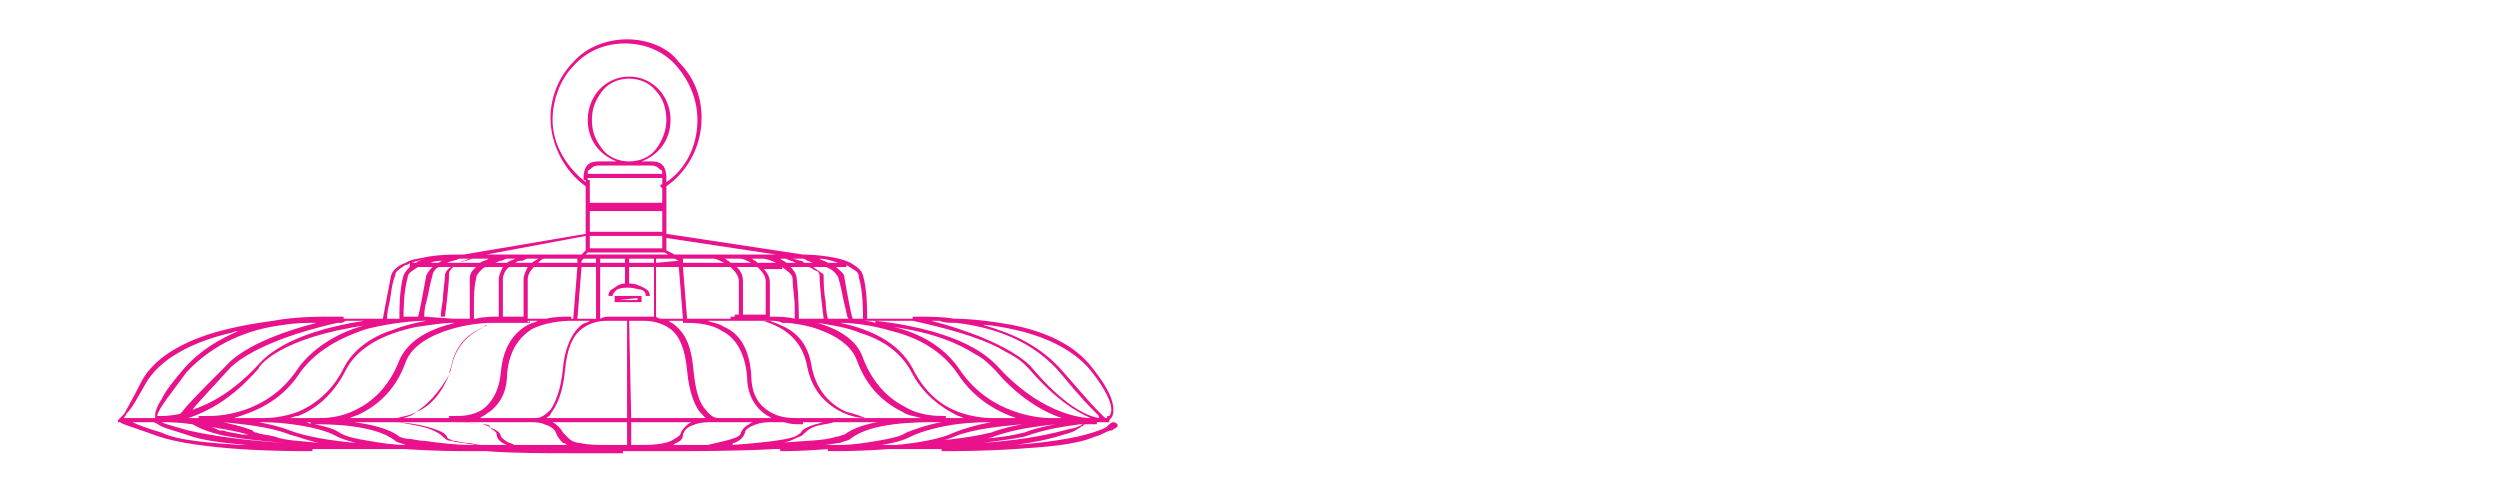 <?xml version="1.0" encoding="utf-8"?>
<!-- Generator: Adobe Illustrator 23.0.1, SVG Export Plug-In . SVG Version: 6.00 Build 0)  -->
<svg version="1.1" id="Layer_1" xmlns="http://www.w3.org/2000/svg" xmlns:xlink="http://www.w3.org/1999/xlink" x="0px" y="0px"
	 viewBox="0 0 120.8 23.8" style="enable-background:new 0 0 120.8 23.8;" xml:space="preserve">
<style type="text/css">
	.st0{fill:#EA118C;}
	.st1{fill-rule:evenodd;clip-rule:evenodd;fill:#EA118C;}
</style>
<g>
	<path class="st0" d="M31,14.5v-0.2h-1.3v0.2v0.1H31V14.5z M29.9,14.5L29.9,14.5l0.9-0.1v0.1H29.9z"/>
	<path class="st0" d="M23.4,15.8c0.1-0.1,0.2-0.1,0.3-0.1C23.6,15.7,23.4,15.7,23.4,15.8c-0.8,0.3-1.4,0.9-1.6,1.9
		c0,0.1-0.1,0.2-0.1,0.4c0-0.1,0.1-0.2,0.1-0.3C22,16.7,22.7,16.1,23.4,15.8z"/>
	<path class="st0" d="M25.6,15.5l-0.1,0.1c0,0,0,0,0.1,0V15.5z"/>
	<path class="st0" d="M35.2,15.4L35.2,15.4C35.2,15.3,35.2,15.3,35.2,15.4L35.2,15.4z"/>
	<path class="st0" d="M39.2,17.6c-0.2-1.1-0.8-1.6-1.5-1.9c-0.2-0.1-0.3-0.1-0.5-0.2c-0.1,0-0.2,0-0.3,0c0.2,0.1,0.3,0.1,0.5,0.2
		c0.7,0.3,1.4,0.9,1.6,2c0.2,1,0.7,1.6,1.3,2c0.6,0.4,1.2,0.5,1.5,0.5c-0.2-0.1-0.5-0.2-0.9-0.3C40.2,19.6,39.4,18.9,39.2,17.6z"/>
	<path class="st0" d="M23.2,20.5c-0.1,0-0.1,0-0.2,0C23.1,20.5,23.1,20.5,23.2,20.5C23.2,20.5,23.2,20.5,23.2,20.5z"/>
	<path class="st0" d="M23.7,20.6c-0.1-0.1-0.3-0.1-0.4-0.1C23.4,20.5,23.5,20.6,23.7,20.6z"/>
	<path class="st0" d="M53.8,20.4C53.7,20.4,53.7,20.4,53.8,20.4c-0.1,0-0.2,0.1-0.3,0.2c-0.1,0.1-0.4,0.2-0.7,0.3
		c-0.9,0.3-2.4,0.5-3.8,0.6c-0.3,0-0.6,0-0.9,0.1c1.2-0.1,2.4-0.3,3.3-0.6c0.4-0.1,0.6-0.2,0.7-0.3c0.1,0,0.1-0.1,0.2-0.1l0.1-0.1
		c0,0,0,0,0,0c0.2,0,0.4,0,0.5,0H53l0-0.1c0.2,0,0.4,0,0.4,0h0.1h0.1l0-0.1c0,0,0,0,0,0c0.1-0.1,0.2-0.2,0.2-0.5c0-0.4-0.2-1-1-2
		c-0.9-1.2-2.4-1.8-3.9-2.1c-1.1-0.2-2.1-0.3-2.8-0.3c-0.6-0.1-1.2-0.1-1.8-0.1c-0.1,0-0.1,0-0.2,0v0.1h-2.2c0,0,0,0,0-0.1
		c0-0.3,0-1.3-0.2-2c-0.1-0.3-0.3-0.4-0.6-0.6c-0.8-0.4-2.3-0.4-2.3-0.4l-6.6-1v-0.1V9c1-0.7,1.7-1.9,1.7-3.3c0-1.1-0.4-2-1.1-2.7
		c-0.5-0.7-1.5-1.1-2.5-1.1s-2,0.4-2.6,1.1c-0.7,0.7-1.1,1.7-1.1,2.7c0,1.3,0.7,2.6,1.7,3.3v2.2v0.1l-5.9,1c0,0-0.1,0-0.1,0v0
		c0,0,0,0-0.1,0c-0.3,0-0.9,0-1.5,0.1c-0.4,0.1-0.8,0.1-1.1,0.3c-0.3,0.1-0.6,0.3-0.7,0.6c-0.2,1-0.4,2.1-0.4,2.1h-1.9v-0.1
		c-0.1,0-0.1,0-0.2,0v0c-0.1,0-0.1,0-0.2,0c-0.9,0-1.9,0-3,0.2c-0.7,0.1-1.4,0.2-2.2,0.4c-1.7,0.4-3.5,1.2-4.2,2.6
		C6.4,19.3,6.1,19.8,6,20c-0.1,0.1-0.2,0.2-0.2,0.2l-0.1,0.1c0,0,0,0,0,0.1l0,0h0.1c0.1,0.1,0.5,0.2,1.9,0.7
		c0.9,0.3,2.4,0.5,3.9,0.6c1.5,0.1,2.8,0.1,3.5,0.1v-0.1c0.3,0,0.7,0,1,0h0.1h3.4c1.4,0.1,2.7,0.1,3,0.1v0c0.3,0,0.6,0,0.9,0
		c1.3,0.1,2.8,0.1,4,0.1c0,0,0,0,0,0v0c0.2,0,0.5,0,0.7,0c0.6,0,1,0,1.4,0c0.2,0,0.3,0,0.4,0h0.1c0,0,0,0,0-0.1c0.2,0,0.9,0,1.9,0
		c1.5,0,3.6,0,5.4-0.1h0.3v0.1c0.2,0,1.1,0,2.3-0.1v0.1h0.1c0.5,0,1.6,0,2.8-0.1h1.2c0.1,0,0.1,0,0.2,0c0.4,0,0.8,0,1.2,0v0.1
		c0.6,0,2,0,3.5-0.1c1.5-0.1,3-0.2,3.9-0.6c0.4-0.1,0.6-0.3,0.8-0.3c0.1,0,0.1-0.1,0.2-0.1l0.1-0.1v-0.1
		C53.9,20.4,53.8,20.4,53.8,20.4z M7.6,20.1c0-0.1,0.1-0.3,0.3-0.6C8.1,19.2,8.5,18.7,9,18c1.3-1.4,3-2.1,4.7-2.3
		c0.6-0.1,1.2-0.1,1.4-0.1c0.1,0,0.1,0,0.2,0c-3.5,0.9-4.3,2-4.4,2.1c-1.2,1.2-1.8,1.8-2.1,2.2c0,0,0,0-0.1,0.1
		c-0.5,0.1-0.8,0.1-0.9,0.1l0,0C7.7,20.1,7.6,20.1,7.6,20.1C7.6,20.1,7.6,20.1,7.6,20.1z M12.5,17.8c0-0.1,1-1.5,5.3-2.1
		c0,0-0.1,0-0.1,0c-1.2,0.3-2.5,1-3.3,2.1c-1.5,2.3-4,2.3-4.3,2.3l0,0c-0.2,0-0.4,0-0.5,0l0,0.1h0H9.4H9.3h0c-0.1,0-0.2,0-0.2,0
		C10,19.9,11.2,19.3,12.5,17.8z M32,12h-3.5v-0.6H32V12z M28.4,12.2h3.7l0.2,0.1h-4L28.4,12.2z M38.2,12.6c0.1,0,0.2,0.1,0.3,0.1
		h-0.5c-0.1-0.1-0.2-0.1-0.3-0.2h0.3C37.9,12.5,38,12.5,38.2,12.6z M39.9,12.9c0.3,0.1,0.5,0.3,0.6,0.5c0.1,0.3,0.2,0.8,0.3,1.3
		c0.1,0.3,0.1,0.6,0.2,0.7h-0.7h-0.1H40c0,0-0.1-0.4-0.1-0.8c-0.1-0.5-0.1-1-0.1-1.2c0-0.1,0-0.2-0.1-0.2c-0.1-0.1-0.3-0.2-0.4-0.3
		H39.9z M51.3,20.2h-0.6c-0.3,0-2.8-0.1-4.3-2.3c-0.8-1.2-2-1.8-3.2-2.1c2,0.3,3.1,0.8,3.9,1.3c0.4,0.2,0.7,0.5,0.8,0.6
		c0.1,0.1,0.1,0.1,0.2,0.2C49.2,19.2,50.4,19.9,51.3,20.2z M20.5,15.3C20.5,15.3,20.4,15.3,20.5,15.3c0-0.1,0-0.4,0.1-0.7
		c0.1-0.4,0.2-1,0.3-1.3c0-0.1,0.1-0.3,0.3-0.4h0.6c-0.2,0.1-0.3,0.3-0.3,0.4c0,0.3-0.1,0.8-0.1,1.2c-0.1,0.5-0.1,0.8-0.1,0.8h0.2
		c0,0,0.2-1.5,0.2-2.1c0-0.1,0.1-0.2,0.2-0.3H23c-0.2,0.2-0.3,0.3-0.3,0.6c0,0.9,0,1.9,0,1.9h-0.8L20.5,15.3L20.5,15.3L20.5,15.3z
		 M21.2,12.7h-0.4c0.2-0.1,0.4-0.1,0.6-0.1C21.3,12.6,21.2,12.7,21.2,12.7z M27.9,12.9l-0.2,2.5h-0.1v-0.1c-0.4,0-0.8,0-1.2,0.1
		h-0.8h-0.1v-1.9c0-0.2,0.1-0.4,0.3-0.6H27.9z M30.2,12.5v0.2H29v-0.2H30.2z M31.6,12.5v0.2h-1.2v-0.2H31.6z M30.2,12.9v0.8
		c-0.2,0-0.4,0.1-0.5,0.2c-0.2,0.1-0.3,0.2-0.3,0.4h0.2c0-0.1,0.1-0.2,0.2-0.3c0.2-0.1,0.4-0.1,0.6-0.1c0.2,0,0.5,0.1,0.6,0.1
		c0.2,0.1,0.2,0.2,0.2,0.3h0.2c0-0.2-0.1-0.3-0.3-0.4s-0.4-0.2-0.7-0.2v-0.8h1.2v2.4c-0.1,0-0.3,0-0.4,0c-0.2,0-0.4,0-0.5,0h-0.1
		l0,0.1h0v-0.1h-0.4H30c-0.1,0-0.3,0-0.5,0c-0.2,0-0.3,0-0.5,0.1v-2.5H30.2z M35.3,12.9c0.2,0.2,0.4,0.4,0.4,0.7v1.6c0,0,0,0-0.1,0
		h-0.1c0,0,0,0,0,0.1c-0.1,0-0.2,0-0.2,0v0.1h-0.1h-2L33,12.9H35.3z M36.6,12.9c0.2,0.2,0.4,0.4,0.4,0.7v1.6c-0.2,0-0.3,0-0.5,0
		c-0.3,0-0.4,0-0.6,0v-1.6c0-0.3-0.1-0.5-0.3-0.7H36.6z M37.8,12.9c0.2,0.2,0.5,0.3,0.5,0.6c0,0.4,0.1,0.9,0.1,1.3
		c0,0.3,0,0.5,0,0.6c-0.4-0.1-0.8-0.1-1.2-0.1v-1.6c0-0.3-0.1-0.5-0.3-0.7H37.8z M41.8,20.2C41.8,20.2,41.8,20.2,41.8,20.2
		C41.7,20.2,41.7,20.2,41.8,20.2h-3.1h-0.2c-0.3,0-0.8,0-1.3-0.3s-0.9-0.8-0.9-1.8c-0.1-1.3-0.6-2-1.3-2.3c-0.3-0.2-0.6-0.2-0.8-0.3
		h1.2h0.3h0h0.2h0.4c0.2,0,0.4,0,0.6,0c0,0,0,0-0.1,0H37h0c0.1,0,0.1,0,0.2,0c0.2,0,0.4,0,0.6,0.1v0c0,0,0,0,0.1,0
		c0.4,0,0.9,0.1,1.3,0.2c1,0.3,1.9,0.8,2.2,1.6c0.5,1.4,1.4,2.1,2.2,2.5c0.3,0.2,0.6,0.2,0.9,0.3H41.8z M32.5,21.5
		c0.1,0,0.1-0.1,0.2-0.1c0.2-0.1,0.3-0.2,0.3-0.4c0.1-0.3,0.3-0.4,0.6-0.5c0.3-0.1,0.6-0.1,0.7-0.1h0.1h0.3h0.2h1.5
		c-0.1,0-0.2,0.1-0.2,0.1c-0.2,0.1-0.3,0.2-0.4,0.4c0,0.1-0.1,0.2-0.4,0.3c-0.3,0.1-0.8,0.2-1.2,0.3C33.5,21.5,33,21.5,32.5,21.5z
		 M20.1,19.9c-0.3,0.2-0.6,0.2-0.9,0.3h-0.3h-0.1h-1.9c0.2-0.1,0.3-0.1,0.5-0.2c0.8-0.4,1.7-1.1,2.2-2.5c0.3-0.8,1.2-1.3,2.2-1.6
		c0.7-0.2,1.4-0.3,2-0.3c0,0-0.1,0-0.1,0c0.1,0,0.1,0,0.2,0c0.3,0,0.6,0,0.8,0c0.3,0,0.5,0,0.7,0c0.1,0,0.1,0,0.1,0v-0.1h0.1H26
		c-0.2,0.1-0.3,0.1-0.5,0.2c-0.7,0.4-1.2,1.1-1.3,2.3c-0.1,1-0.5,1.5-0.9,1.8c-0.5,0.3-1,0.3-1.3,0.3c-0.1,0-0.1,0-0.2,0h-0.1l0,0.1
		h-2.2C19.8,20.1,19.9,20.1,20.1,19.9c0.6-0.2,1.2-0.8,1.6-1.8C21.2,19,20.6,19.6,20.1,19.9z M14.7,20.4H15v0.1
		C14.9,20.4,14.8,20.4,14.7,20.4z M17,20.6c0.8,0.1,1.6,0.3,2.1,0.7c0.1,0.1,0.3,0.1,0.5,0.2c-0.6,0-1.2-0.1-1.8-0.2
		c-0.6-0.1-1.1-0.2-1.4-0.4c-0.3-0.2-0.7-0.3-1.2-0.4C15.5,20.5,16.3,20.5,17,20.6z M23.5,20c0.5-0.3,1-0.9,1-1.9
		c0.1-1.2,0.6-1.8,1.2-2.2c0.6-0.3,1.4-0.4,1.9-0.4h0.1h0.2h0.6c-0.1,0.1-0.3,0.1-0.4,0.2c-0.4,0.3-0.8,1-0.9,2.1
		c-0.1,1.1-0.4,1.7-0.6,2c-0.3,0.3-0.5,0.4-0.7,0.4h-0.1h-0.1h-0.2h-2.3C23.3,20.1,23.4,20.1,23.5,20z M26.4,20.2
		c0.1-0.1,0.2-0.1,0.2-0.2c0.3-0.4,0.6-1,0.7-2.1c0.1-1.1,0.4-1.7,0.8-2c0.4-0.3,0.8-0.4,1.3-0.4H30h0.1h0.2v4.7H26.4z M30.5,20.2
		l-0.1-4.7h0.1h0.6c0.4,0,0.9,0.1,1.3,0.4c0.4,0.3,0.7,0.9,0.8,2c0.1,1.1,0.4,1.8,0.7,2.1c0.1,0.1,0.1,0.1,0.2,0.2H30.5z M34.9,16
		c0.6,0.3,1.1,1,1.2,2.2c0,1,0.5,1.6,1,1.9c0.1,0,0.1,0.1,0.2,0.1h-2.4h-0.1c-0.2,0-0.4,0-0.7-0.4c-0.3-0.3-0.5-0.9-0.6-2
		c-0.1-1.1-0.4-1.7-0.9-2.1c-0.1-0.1-0.2-0.1-0.3-0.2H33v0.1C33.5,15.6,34.3,15.6,34.9,16z M35.5,21.4c0.2-0.1,0.4-0.2,0.5-0.5
		c0-0.1,0.1-0.2,0.3-0.3c0.2-0.1,0.5-0.2,0.9-0.2h0.7c0.3,0.1,0.5,0.1,0.7,0.1c0.1,0,0.2,0,0.2,0v-0.1h1c-0.1,0-0.3,0.1-0.4,0.1
		c-0.3,0.1-0.6,0.2-0.7,0.4c0,0-0.1,0.1-0.3,0.2c-0.6,0.2-1.7,0.3-3,0.4C35.4,21.4,35.4,21.4,35.5,21.4z M45.6,20.1
		c-0.3,0-1.1,0-1.8-0.4c-0.8-0.4-1.6-1.1-2.1-2.4c-0.3-0.9-1.2-1.4-2.2-1.7c0.6,0.1,1.4,0.2,2.1,0.5c1,0.3,1.9,0.9,2.4,1.8
		c0.6,1.2,1.5,1.8,2.3,2.2c0.1,0,0.2,0.1,0.3,0.1h-0.9v-0.1H45.6z M40.2,15.5c-0.1,0-0.2,0-0.3,0L40.2,15.5L40.2,15.5z M33,15.4h-1
		c-0.1,0-0.2,0-0.3-0.1v-2.4h1.1L33,15.4z M28.8,15.4h-0.9l0.2-2.5h0.7V15.4z M25.3,13.5v1.8c-0.1,0-0.4,0-0.8,0c-0.1,0-0.1,0-0.2,0
		v-1.8c0-0.2,0.1-0.4,0.2-0.5c0,0,0.1-0.1,0.1-0.1h0.9C25.4,13.1,25.3,13.3,25.3,13.5z M24.1,13.5v1.8c-0.3,0-0.7,0-1.1,0.1h-0.1
		c0,0,0-0.3,0-0.6c0-0.4,0-0.9,0.1-1.3c0-0.2,0.1-0.3,0.3-0.5c0,0,0.1-0.1,0.2-0.1h0.8C24.2,13.1,24.1,13.3,24.1,13.5z M21.9,15.6
		c0,0,0.1,0,0.1,0c-0.1,0-0.3,0.1-0.4,0.1c-1,0.3-1.9,0.8-2.3,1.7c-0.5,1.3-1.3,2-2.1,2.4c-0.8,0.4-1.5,0.4-1.8,0.4h-0.1H14
		c0.1,0,0.2-0.1,0.4-0.1c0.8-0.3,1.7-1,2.3-2.2c0.6-1.2,2-1.8,3.4-2.1C20.8,15.7,21.4,15.6,21.9,15.6z M14,21
		c0.4,0.1,0.9,0.3,1.4,0.4c-0.9-0.1-1.6-0.1-2.1-0.3c-0.4-0.1-0.7-0.1-0.9-0.2c-0.1,0-0.1,0-0.2-0.1c-0.5-0.2-1-0.3-1.4-0.4
		C11.7,20.5,13,20.6,14,21z M12,21c-0.1,0-0.2,0-0.3,0c-0.4-0.1-0.7-0.1-0.9-0.2c-0.1,0-0.1,0-0.2,0c-0.2-0.1-0.4-0.2-0.6-0.2
		C10.6,20.7,11.3,20.8,12,21z M17.2,21.4c-1.2-0.1-2.4-0.3-3.2-0.6c-0.5-0.2-1-0.3-1.5-0.4c0.3,0,0.9,0,1.6,0.1
		c0.8,0.1,1.7,0.3,2.2,0.6C16.5,21.2,16.8,21.3,17.2,21.4C17.2,21.4,17.2,21.4,17.2,21.4z M20.5,21.3c-0.3,0-0.6-0.1-0.8-0.1
		c-0.2,0-0.4-0.1-0.4-0.1c-0.5-0.4-1.4-0.6-2.2-0.7h1.5h0.1c0,0,0.2,0,0.4,0c0,0-0.1,0-0.1,0h2.6h0.1h0.1c0.3,0,0.8,0,1.3,0.1
		c-0.4-0.1-0.9-0.1-1.2-0.1h0.2h3.4h0.1c0.2,0,0.5,0,0.7,0.1c0.3,0.1,0.5,0.2,0.6,0.5c0.1,0.2,0.2,0.3,0.3,0.4
		c0.1,0,0.2,0.1,0.2,0.1h-2.5c-0.1,0-0.2-0.1-0.3-0.1c-0.2-0.1-0.3-0.2-0.4-0.3c0-0.2-0.2-0.3-0.4-0.4c-0.1,0-0.1,0-0.2-0.1
		c0,0,0.1,0,0.1,0.1c0.2,0.1,0.3,0.2,0.3,0.3c0,0.2,0.2,0.4,0.5,0.5h-1.2c-0.3,0-0.5-0.1-0.7-0.1c-0.3,0-0.5-0.1-0.7-0.1
		c-0.2-0.1-0.3-0.1-0.3-0.2c-0.1-0.2-0.4-0.3-0.7-0.4c-0.6-0.2-1.4-0.3-1.9-0.3c0.4,0,0.8,0.1,1.3,0.2c0.5,0.1,0.9,0.3,1.1,0.5
		c0.1,0.1,0.2,0.2,0.4,0.2c0.3,0.1,0.7,0.1,1.2,0.2h-0.2C22,21.5,21.2,21.4,20.5,21.3z M29.3,21.5c-0.4,0-0.9,0-1.3-0.1
		c-0.2,0-0.4-0.1-0.5-0.2c-0.1-0.1-0.2-0.2-0.3-0.3c-0.1-0.2-0.3-0.4-0.5-0.5h3.6v1.1c0,0-0.1,0-0.1,0h0c0,0-0.1,0-0.1,0H30h-0.1
		C29.7,21.5,29.5,21.5,29.3,21.5z M30.5,20.4h2.9c-0.2,0.1-0.4,0.3-0.5,0.5c0,0.1-0.1,0.2-0.3,0.3c-0.4,0.3-1.2,0.3-1.8,0.3
		c-0.1,0-0.2,0-0.3,0V20.4z M38.4,21.2c0.2-0.1,0.3-0.1,0.4-0.2c0.1-0.1,0.3-0.3,0.6-0.4c0.3-0.1,0.6-0.1,0.9-0.2h2.1
		c-0.6,0.1-1.2,0.3-1.6,0.6c-0.1,0-0.2,0.1-0.4,0.1c-0.5,0.2-1.6,0.2-2.8,0.3C38,21.4,38.2,21.3,38.4,21.2z M47.9,20.4L47.9,20.4
		c-0.6,0.1-1.3,0.3-1.8,0.5c-0.6,0.3-1.7,0.5-2.8,0.6c-0.2,0-0.5,0-0.7,0c0.6-0.1,1-0.2,1.4-0.4c0.6-0.3,1.5-0.5,2.2-0.6
		C47,20.4,47.7,20.4,47.9,20.4z M46.1,21.1c1-0.4,2.3-0.5,3.3-0.6c-0.5,0.1-1,0.2-1.5,0.4c-0.1,0-0.6,0.2-2.6,0.4
		C45.6,21.3,45.9,21.2,46.1,21.1z M43.1,16c1.2,0.3,2.4,0.9,3.2,2.1c0.8,1.2,1.9,1.8,2.8,2.1H48c-0.2,0-0.9,0-1.7-0.3
		s-1.6-0.9-2.2-2.1c-0.7-1.3-2.1-1.9-3.5-2.2C41.2,15.6,42.1,15.7,43.1,16z M39.5,13.1c0.1,0.1,0.1,0.2,0.1,0.2
		c0,0.6,0.2,2.1,0.2,2.1h-1h-0.2c0,0,0-1.1-0.1-1.9c0-0.2-0.1-0.4-0.3-0.6h0.9C39.3,13,39.4,13.1,39.5,13.1z M37.5,12.7h-0.9
		c0,0-0.1-0.1-0.1-0.1c-0.1,0-0.1-0.1-0.2-0.1h0.6C37,12.5,37.3,12.6,37.5,12.7z M36.3,12.7h-1c0,0-0.1-0.1-0.1-0.1
		c-0.1,0-0.1-0.1-0.2-0.1h0.8C35.9,12.5,36.1,12.6,36.3,12.7z M35,12.7h-2l0-0.2h1.5C34.6,12.5,34.8,12.6,35,12.7z M32.8,12.6
		L32.8,12.6l-1.1,0.1v-0.2h0.9L32.8,12.6z M28.8,12.5v0.2h-0.7l0-0.1l0.1-0.1H28.8z M27.9,12.7H26c0,0,0.1-0.1,0.1-0.1
		c0.1-0.1,0.2-0.1,0.2-0.1h1.6L27.9,12.7z M25.7,12.7h-0.8c0.1-0.1,0.2-0.1,0.3-0.1c0.1,0,0.2-0.1,0.3-0.1c0.1,0,0.1,0,0.1,0H26
		C25.9,12.6,25.8,12.6,25.7,12.7z M24.5,12.7h-0.6c0.1,0,0.2-0.1,0.3-0.1c0.1,0,0.2-0.1,0.3-0.1c0.1,0,0.1,0,0.1,0h0.3
		C24.7,12.6,24.6,12.6,24.5,12.7z M23.2,12.7h-1c0.2-0.1,0.4-0.1,0.6-0.2h0.8C23.5,12.6,23.3,12.6,23.2,12.7z M22.4,12.5h0.3
		c-0.1,0-0.2,0.1-0.3,0.1c-0.1,0-0.1,0.1-0.2,0.1h-0.6c0.2-0.1,0.4-0.1,0.6-0.2C22.2,12.5,22.3,12.5,22.4,12.5L22.4,12.5
		C22.3,12.4,22.3,12.4,22.4,12.5L22.4,12.5z M20.1,12.7h-0.2c0.2-0.1,0.4-0.1,0.6-0.2C20.3,12.6,20.2,12.6,20.1,12.7z M20.2,12.9
		h0.7c-0.1,0.1-0.2,0.2-0.3,0.4c-0.1,0.5-0.3,1.7-0.4,2c-0.2,0-0.4,0-0.7,0c0,0,0,0,0,0c0-0.3,0-1.2,0.2-1.9
		C19.7,13.2,19.9,13.1,20.2,12.9z M20.6,15.5c-0.5,0.1-1,0.2-1.5,0.4c-1,0.3-2,0.9-2.5,1.9c-0.6,1.2-1.5,1.8-2.2,2.1
		c-0.8,0.3-1.5,0.3-1.6,0.3h-1.5c1-0.3,2.3-0.8,3.2-2.2c0.8-1.1,2-1.7,3.2-2.1C18.9,15.6,20,15.5,20.6,15.5L20.6,15.5z M9.3,20.5
		C9.3,20.5,9.3,20.5,9.3,20.5c0.2,0.1,0.5,0.3,1.3,0.5c0,0,0.7,0.2,3.1,0.4c-1.6-0.1-3.3-0.3-4.6-0.6c-0.7-0.2-1.1-0.3-1.3-0.4
		C8.1,20.4,8.6,20.4,9.3,20.5z M39.8,21.5c0.3,0,0.6-0.1,0.8-0.1c0.2-0.1,0.4-0.1,0.5-0.2c0.5-0.4,1.3-0.6,2.1-0.7
		c0.8-0.1,1.6-0.1,1.9-0.1h0.1h0.3c-0.6,0.1-1.2,0.3-1.7,0.5c-0.3,0.2-0.8,0.3-1.4,0.4c-0.6,0.1-1.2,0.2-1.8,0.2H39.8z M48,21.1
		c1.1-0.4,2.2-0.5,3-0.6c-0.5,0.1-1,0.2-1.5,0.4c-0.1,0-0.6,0.2-2,0.3C47.8,21.2,48,21.1,48,21.1z M48.9,15.9c1.4,0.3,2.9,0.9,3.8,2
		c0.8,1,1,1.6,1,1.9c0,0.2-0.1,0.3-0.1,0.3h-0.1l0,0.1c0,0,0,0-0.1,0c0,0-0.1-0.1-0.4-0.4c-0.3-0.3-0.8-0.9-1.6-1.8
		c-1.1-1.3-2.5-1.9-3.9-2.3C47.9,15.7,48.4,15.8,48.9,15.9z M45.4,15.5L45.4,15.5c0.2,0.1,0.5,0.1,0.8,0.1c1.7,0.2,3.7,0.8,5.1,2.5
		c0.9,1.1,1.4,1.6,1.7,1.9c0.1,0.1,0.1,0.1,0.1,0.2c-0.6-0.1-1.7-0.6-3.3-2.5c0,0-1-1.2-4.8-2.2C45.1,15.5,45.2,15.5,45.4,15.5z
		 M42.3,15.5h1.8c2.3,0.5,3.7,1,4.5,1.5c0.4,0.2,0.7,0.4,0.9,0.6c0.1,0.1,0.1,0.1,0.2,0.2c1.3,1.5,2.3,2.1,3,2.4
		c-0.7,0-2.6-0.4-4.5-2.5l0,0C47.9,17.4,46.7,16,42.3,15.5v0.1c-0.3-0.1-0.5-0.1-0.8-0.1H42.3z M41.2,13c0.2,0.1,0.3,0.2,0.3,0.4
		c0.2,0.7,0.2,1.6,0.2,1.9c0,0.1,0,0.1,0,0.1h-0.5c-0.1-0.3-0.3-1.4-0.4-2c0-0.2-0.2-0.3-0.4-0.5h0.5v-0.1
		C41,12.9,41.1,12.9,41.2,13z M40,12.7c-0.1-0.1-0.3-0.1-0.4-0.2c0.3,0,0.6,0.1,0.9,0.2H40z M39,12.6c0.1,0,0.2,0.1,0.3,0.1h-0.4
		c-0.1,0-0.1-0.1-0.2-0.1c-0.1,0-0.3-0.1-0.4-0.1h0.5C38.8,12.5,38.9,12.5,39,12.6z M37.5,12.3h-4.9l-0.4-0.2v-0.6L37.5,12.3z
		 M32,9.8h-3.5V8.7h-0.1V8.6H32v0.1v0.2c0,0-0.1,0-0.1,0.1L32,9.1V9.8z M28.4,8.4c0-0.1,0-0.2,0.1-0.2C28.6,8.1,28.7,8,28.9,8h2.6
		c0.2,0,0.3,0.1,0.4,0.2c0.1,0,0.1,0.1,0.1,0.2H28.4z M26.7,5.8c0-1,0.4-2,1-2.6c0.6-0.7,1.5-1.1,2.5-1.1s1.9,0.4,2.5,1.1
		c0.6,0.7,1,1.6,1,2.6c0,1.3-0.6,2.4-1.5,3V8.7V8.6c0-0.1,0-0.3-0.1-0.5c-0.1-0.2-0.3-0.3-0.6-0.3H31c0.8-0.3,1.4-1,1.4-2
		c0-1.2-0.9-2.1-2-2.1c-1.1,0-2,0.9-2,2.1c0,1,0.6,1.7,1.4,2h-0.9c-0.3,0-0.5,0.1-0.6,0.3c-0.1,0.2-0.1,0.4-0.1,0.5
		c0,0.1,0,0.1,0,0.1h0.1v0.1C27.4,8.1,26.7,7,26.7,5.8z M30.4,7.8c-0.5,0-1-0.2-1.3-0.6c-0.3-0.4-0.5-0.8-0.5-1.4
		c0-0.6,0.2-1,0.5-1.4s0.8-0.6,1.3-0.6s1,0.2,1.3,0.6c0.3,0.3,0.5,0.8,0.5,1.4c0,0.5-0.2,1-0.5,1.4C31.4,7.6,30.9,7.8,30.4,7.8z
		 M28.5,10.2H32v1h-3.5V10.2z M28.3,12.1l-0.2,0.2h-4.6l4.8-0.9V12.1z M18.8,14.7c0.1-0.4,0.1-0.9,0.3-1.4c0-0.2,0.2-0.3,0.5-0.5
		c0.1,0,0.1,0,0.2-0.1v0.2c-0.1,0.1-0.2,0.2-0.3,0.4c-0.2,0.7-0.2,1.6-0.2,2c0,0,0,0,0,0.1c-0.1,0-0.2,0-0.3,0h-0.3
		C18.7,15.4,18.7,15.1,18.8,14.7z M18.4,15.5c-0.1,0-0.1,0-0.2,0v0H18.4z M17.6,15.5c-3.9,0.6-4.9,1.9-5.1,2.1l0,0
		c-1.2,1.3-2.3,1.9-3.2,2.2c0,0,0,0,0,0c0.3-0.4,0.9-1,1.8-2c0.1-0.1,1.2-1.3,5.2-2.2c0,0,0.1,0,0.1,0l0,0c0.1,0,0.2,0,0.3-0.1H17.6
		z M7,18.6c0.7-1.3,2.4-2.1,4.1-2.5c0.1,0,0.2-0.1,0.4-0.1c-0.9,0.4-1.8,0.9-2.6,1.8c-0.6,0.7-0.9,1.1-1.1,1.5
		c-0.2,0.3-0.3,0.6-0.3,0.7c0,0,0,0.1,0,0.1c0,0,0,0,0,0v0.1H6c0-0.1,0.1-0.1,0.1-0.2C6.4,19.7,6.6,19.3,7,18.6z M11.6,21.5
		c-1.4-0.1-3-0.2-3.8-0.6c-0.7-0.2-1.2-0.4-1.4-0.5h1c0.1,0,0.2,0.1,0.4,0.2C8,20.7,8.4,20.8,9,21c0.8,0.3,1.8,0.4,2.9,0.5
		C11.8,21.5,11.7,21.5,11.6,21.5z M49.5,21.1c1.1-0.4,2-0.5,2.7-0.6c0,0,0,0,0,0h0.1c0,0-0.1,0.1-0.2,0.1c-0.1,0.1-0.4,0.1-0.7,0.2
		c-1.1,0.3-2.5,0.5-3.9,0.6C49.1,21.2,49.5,21.1,49.5,21.1z"/>
</g>
</svg>
